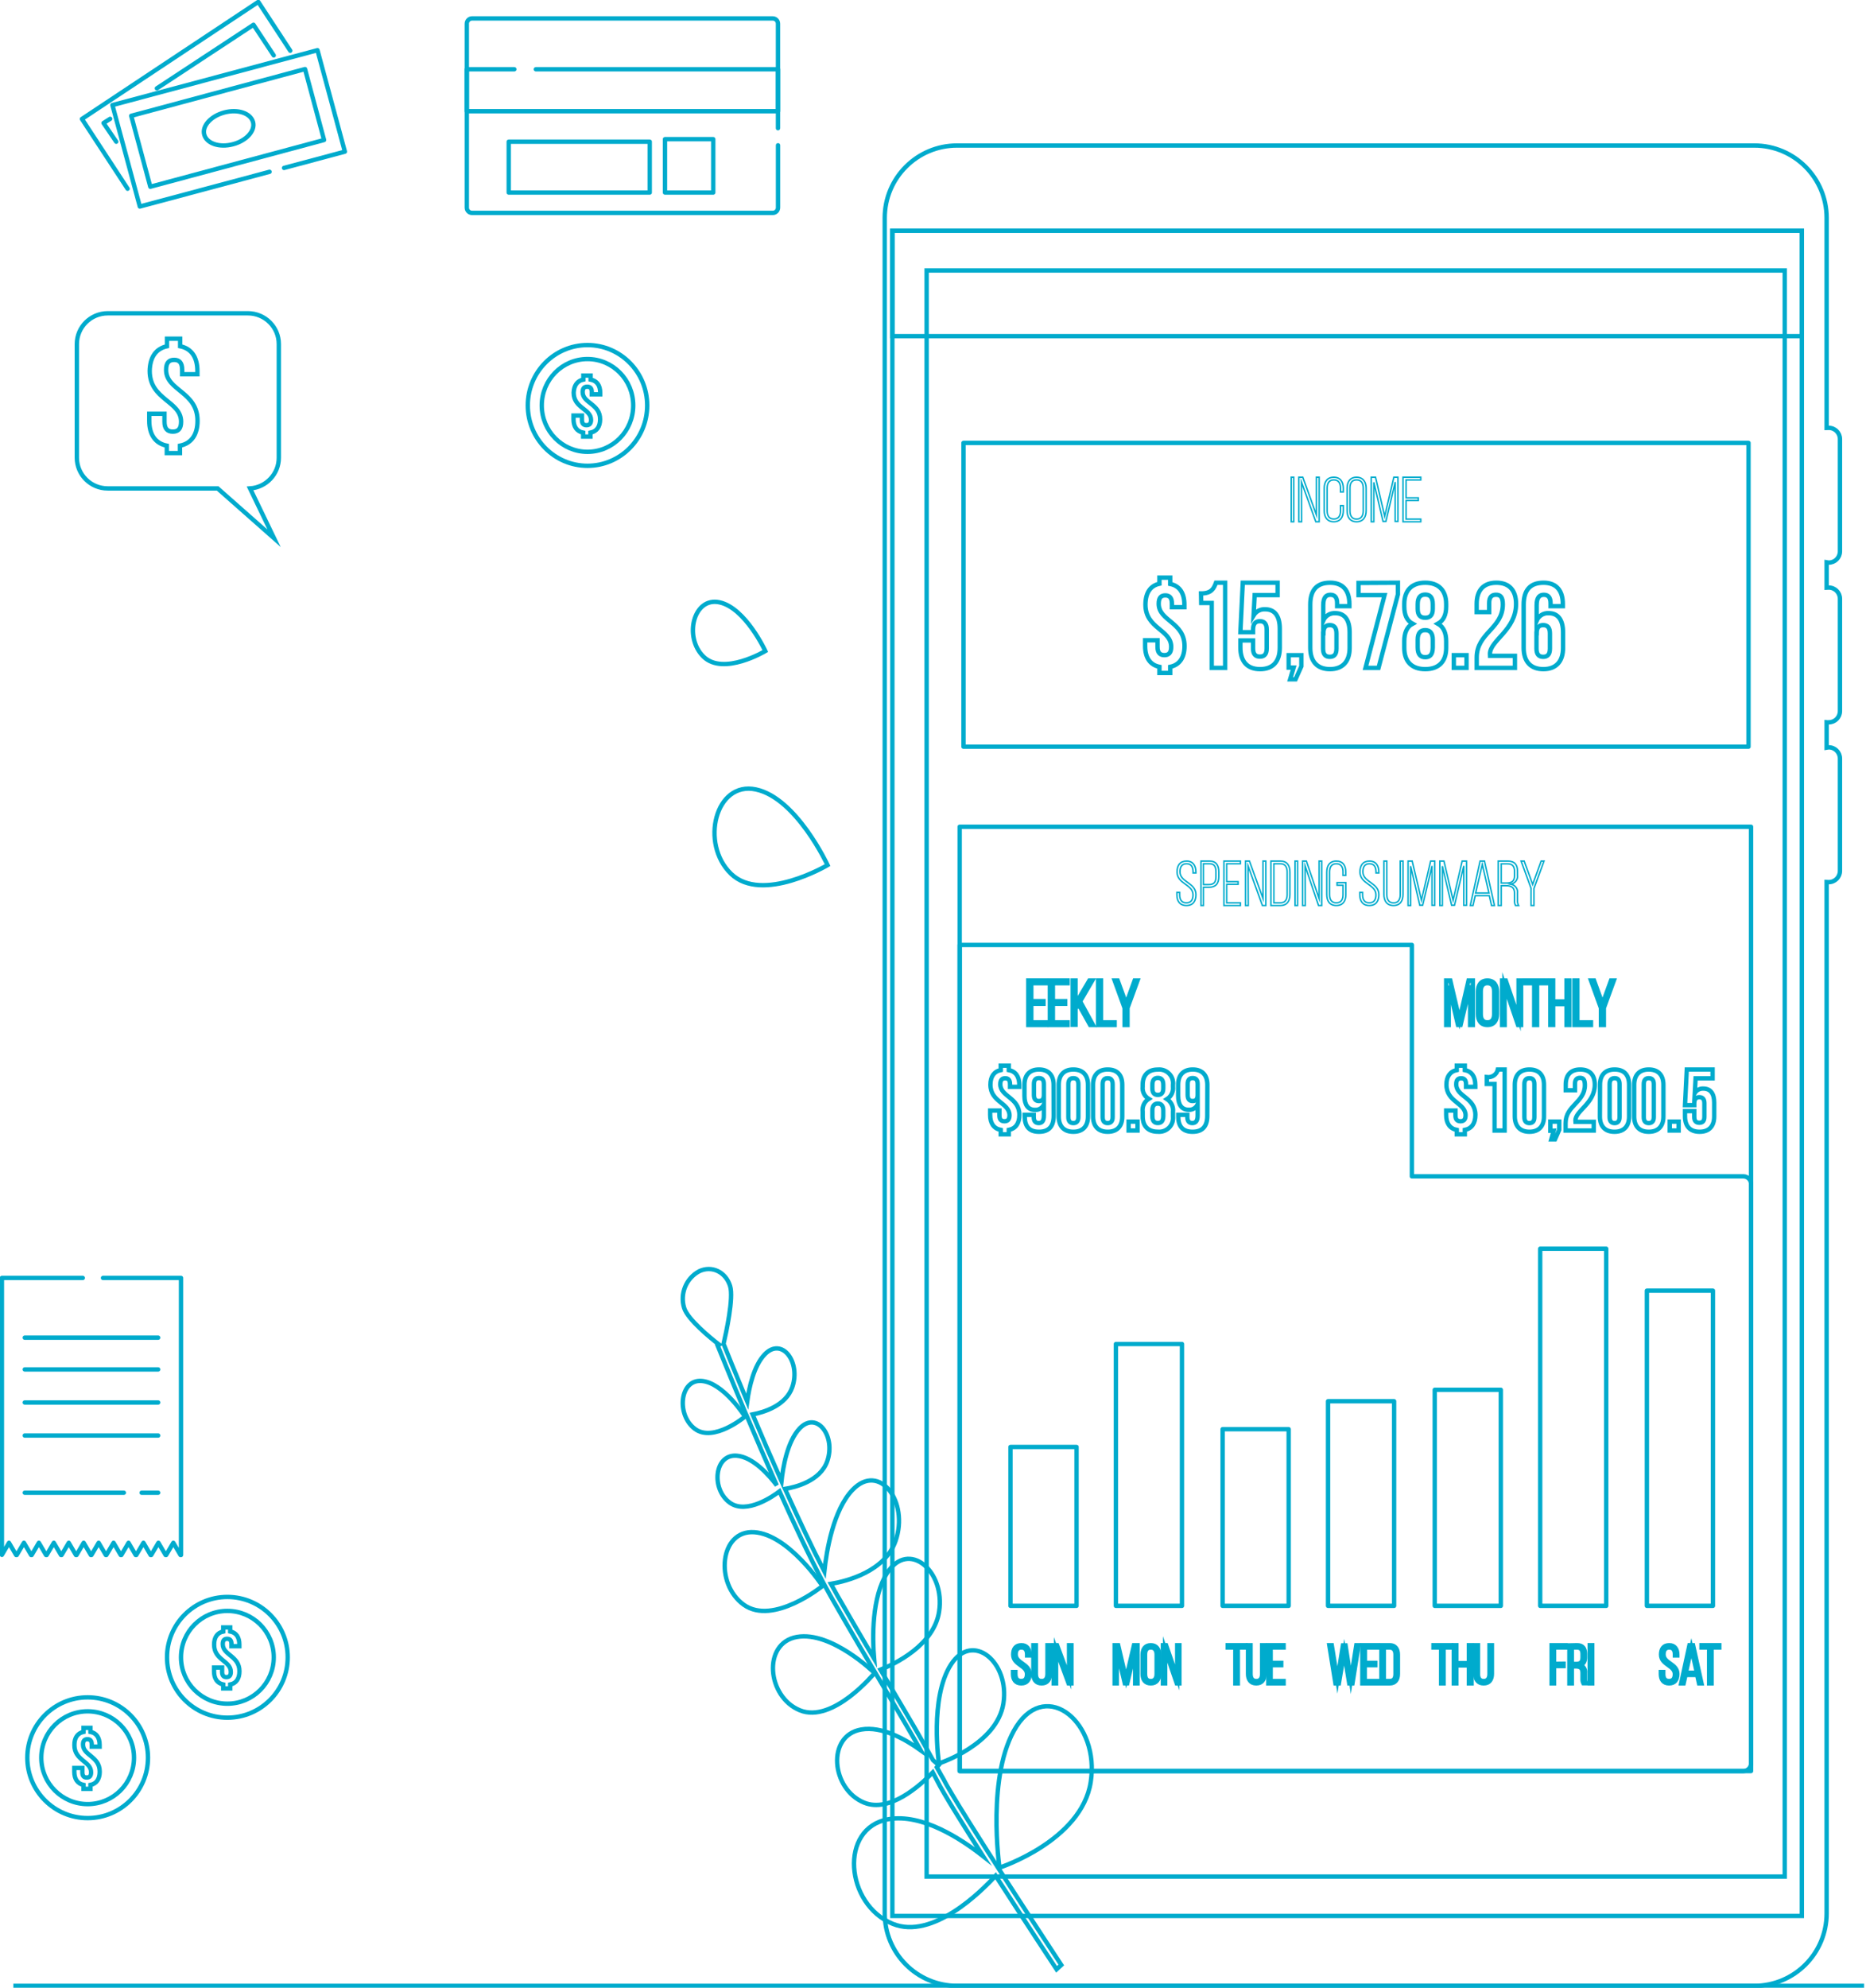 <svg width="1469" height="1564" xmlns="http://www.w3.org/2000/svg" xmlns:xlink="http://www.w3.org/1999/xlink" xml:space="preserve" overflow="hidden"><g transform="translate(-1403 -436)"><path d="M2005.5 948.25C2005.5 948.25 1989.86 914.34 1969.41 909.917 1948.96 905.494 1941.11 937.346 1956.82 952.672 1972.53 967.999 2005.5 948.25 2005.5 948.25Z" stroke="#00ABCD" stroke-width="3.438" stroke-miterlimit="8" fill="none" fill-rule="evenodd"/><path d="M2054.5 1116.68C2054.5 1116.68 2030.08 1064.02 1998.14 1057.15 1966.2 1050.28 1953.97 1099.86 1978.49 1123.51 2003.02 1147.16 2054.5 1116.68 2054.5 1116.68Z" stroke="#00ABCD" stroke-width="3.438" stroke-miterlimit="8" fill="none" fill-rule="evenodd"/><path d="M1989.5 1550.6C1989.5 1550.6 1972.49 1523.8 1955.27 1522.54 1938.05 1521.28 1935.33 1549.31 1950.06 1560.28 1964.8 1571.26 1989.5 1550.6 1989.5 1550.6Z" stroke="#00ABCD" stroke-width="3.438" stroke-miterlimit="8" fill="none" fill-rule="evenodd"/><path d="M2050.5 1683.91C2050.5 1683.91 2023.96 1643.4 1996.74 1641.56 1969.52 1639.72 1965.44 1682.11 1988.58 1698.67 2011.73 1715.23 2050.5 1683.91 2050.5 1683.91Z" stroke="#00ABCD" stroke-width="3.438" stroke-miterlimit="8" fill="none" fill-rule="evenodd"/><path d="M2091.5 1752.36C2091.5 1752.36 2057.74 1719.21 2030.4 1723.97 2003.06 1728.73 2006.73 1771.12 2032.73 1781.71 2058.74 1792.3 2091.5 1752.36 2091.5 1752.36Z" stroke="#00ABCD" stroke-width="3.438" stroke-miterlimit="8" fill="none" fill-rule="evenodd"/><path d="M2151.69 1745.6C2134.6 1771.91 2142.17 1823.5 2142.17 1823.5 2142.17 1823.5 2187.8 1808.74 2192.91 1776.32 2198.02 1743.91 2168.76 1719.28 2151.69 1745.6Z" stroke="#00ABCD" stroke-width="3.438" stroke-miterlimit="8" fill="none" fill-rule="evenodd"/><path d="M2203.28 1794.27C2179.21 1831.85 2189.84 1905.5 2189.84 1905.5 2189.84 1905.5 2254.41 1884.44 2261.66 1838.15 2268.92 1791.86 2227.45 1756.86 2203.28 1794.27Z" stroke="#00ABCD" stroke-width="3.438" stroke-miterlimit="8" fill="none" fill-rule="evenodd"/><path d="M2140.53 1826.52 2141.94 1824.9C2141.94 1824.9 2140.32 1823.32 2137.5 1820.91 2128.45 1804.3 2116.44 1784.04 2102.12 1759.82L2096.13 1749.74C2107.35 1745.24 2138.15 1730.59 2142.28 1704.2 2147.37 1671.87 2118.19 1647.35 2101.47 1673.56 2089.22 1692.54 2089.77 1724.7 2091.14 1741.04 2082.06 1725.67 2072.32 1709.09 2062.31 1691.58 2060.62 1688.62 2058.86 1685.49 2057.11 1682.22 2069.98 1680.02 2099.71 1672.39 2108.04 1648.41 2118.81 1617.45 2095.27 1586.26 2074.21 1608.2 2059.04 1624.02 2053.74 1655.88 2051.95 1672.45 2042.04 1653.3 2031.3 1630.42 2020.98 1607.48 2028.86 1606.21 2048.78 1601.46 2054.25 1585.67 2061.14 1565.89 2046.06 1545.81 2032.54 1559.87 2022.73 1570.19 2019.36 1590.83 2018.22 1601.39 2010.07 1583.09 2002.29 1564.96 1995.48 1548.9 2004.35 1547.18 2021.66 1542.02 2026.72 1527.47 2033.61 1507.66 2018.5 1487.57 2005.01 1501.67 1996.41 1510.62 1992.76 1527.58 1991.24 1538.75 1981.47 1515.36 1974.42 1497.89 1972.63 1493.35 1974.69 1484.48 1980.64 1457.27 1977.79 1447.95 1974.35 1436.73 1963.4 1431.51 1953.42 1436.25 1943.1 1441.82 1938.14 1453.9 1941.59 1465.11 1944.34 1474.05 1962.03 1488.54 1969.12 1494L1967.98 1494.66C1968.22 1495.21 1977.27 1517.91 1990.31 1548.83 1990.31 1549.35 1990.31 1549.69 1990.31 1549.69L1990.73 1549.69C1997.78 1566.38 2005.94 1585.4 2014.51 1604.73 2008.9 1597.3 1995.99 1582.27 1982.81 1581.37 1965.3 1580.2 1962.68 1607.65 1977.58 1618.38 1990.9 1627.98 2012.27 1612.78 2016.64 1609.44 2028.2 1635.27 2040.39 1661.04 2051.33 1681.67 2051.33 1682.64 2051.33 1683.19 2051.33 1683.19L2052.15 1683.19C2054.39 1687.31 2056.52 1691.24 2058.62 1694.88 2072.91 1719.82 2086.57 1743.04 2098.61 1763.23 2109.9 1782.28 2119.74 1798.9 2127.83 1813.17 2115.44 1804.26 2097.13 1794.01 2081.03 1796.8 2053.5 1801.55 2057.28 1843.79 2083.37 1854.38 2103.29 1862.46 2127.24 1841.03 2137.36 1830.54 2138.7 1833.05 2139.98 1835.5 2141.15 1837.83 2145.83 1847.16 2160.55 1870.82 2176.97 1896.55 2159.76 1883 2129.07 1862.74 2102.43 1867.38 2063.2 1874.26 2068.47 1934.59 2105.87 1949.73 2137.19 1962.42 2175.35 1924.31 2186.81 1911.89 2209.83 1947.66 2232.99 1982.82 2234.78 1985.5L2238.5 1982.06C2237.71 1980.82 2157.18 1858.68 2145.28 1835.01 2143.49 1832.12 2142.21 1829.41 2140.53 1826.52Z" stroke="#00ABCD" stroke-width="3.438" stroke-miterlimit="8" fill="none" fill-rule="evenodd"/><path d="M2015.5 550.32 2015.5 599.37C2015.5 601.651 2013.66 603.5 2011.38 603.5L1774.62 603.5C1772.37 603.519 1770.52 601.701 1770.5 599.439 1770.5 599.416 1770.5 599.393 1770.5 599.37L1770.5 454.803C1770.41 452.523 1772.17 450.599 1774.45 450.504 1774.5 450.501 1774.56 450.5 1774.62 450.5L2011.35 450.5C2013.62 450.5 2015.47 452.349 2015.47 454.631L2015.47 536.862" stroke="#00ABCD" stroke-width="3.438" stroke-linecap="round" stroke-linejoin="round" stroke-miterlimit="10" fill="none" fill-rule="evenodd"/><path d="M1824.87 490.5 2015.5 490.5 2015.5 523.5 1770.5 523.5 1770.5 490.5 1807.89 490.5" stroke="#00ABCD" stroke-width="3.438" stroke-linecap="round" stroke-linejoin="round" stroke-miterlimit="10" fill="none" fill-rule="evenodd"/><path d="M1803.5 547.5 1914.5 547.5 1914.5 587.5 1803.5 587.5Z" stroke="#00ABCD" stroke-width="3.438" stroke-linecap="round" stroke-linejoin="round" stroke-miterlimit="10" fill="none" fill-rule="evenodd"/><path d="M1926.5 545.5 1964.5 545.5 1964.5 587.5 1926.5 587.5Z" stroke="#00ABCD" stroke-width="3.438" stroke-linecap="round" stroke-linejoin="round" stroke-miterlimit="10" fill="none" fill-rule="evenodd"/><path d="M1468.18 1441.5 1404.5 1441.5 1404.5 1659.4 1410.06 1649.92 1415.7 1659.5 1416.21 1659.5 1421.85 1649.92 1427.48 1659.5 1427.96 1659.5 1433.59 1649.92 1439.23 1659.5 1439.74 1659.5 1445.37 1649.92 1451.01 1659.5 1451.49 1659.5 1457.12 1649.92 1462.75 1659.5 1463.27 1659.5 1468.87 1649.92 1474.5 1659.5 1475.02 1659.5 1480.65 1649.92 1486.28 1659.5 1486.76 1659.5 1492.4 1649.92 1498.03 1659.5 1498.55 1659.5 1504.18 1649.92 1509.81 1659.5 1510.29 1659.5 1515.93 1649.92 1521.56 1659.5 1522.07 1659.5 1527.71 1649.92 1533.34 1659.5 1533.82 1659.5 1539.45 1649.92 1545.09 1659.5 1545.5 1659.5 1545.5 1441.5 1484.09 1441.5" stroke="#00ABCD" stroke-width="3.438" stroke-linecap="round" stroke-linejoin="round" stroke-miterlimit="10" fill="none" fill-rule="evenodd"/><path d="M1422.5 1488.5 1527.5 1488.5" stroke="#00ABCD" stroke-width="3.438" stroke-linecap="round" stroke-linejoin="round" stroke-miterlimit="10" fill="none" fill-rule="evenodd"/><path d="M1422.5 1513.5 1527.5 1513.5" stroke="#00ABCD" stroke-width="3.438" stroke-linecap="round" stroke-linejoin="round" stroke-miterlimit="10" fill="none" fill-rule="evenodd"/><path d="M1422.5 1539.5 1527.5 1539.5" stroke="#00ABCD" stroke-width="3.438" stroke-linecap="round" stroke-linejoin="round" stroke-miterlimit="10" fill="none" fill-rule="evenodd"/><path d="M1422.5 1565.5 1527.5 1565.5" stroke="#00ABCD" stroke-width="3.438" stroke-linecap="round" stroke-linejoin="round" stroke-miterlimit="10" fill="none" fill-rule="evenodd"/><path d="M1514.5 1610.5 1527.5 1610.5" stroke="#00ABCD" stroke-width="3.438" stroke-linecap="round" stroke-linejoin="round" stroke-miterlimit="10" fill="none" fill-rule="evenodd"/><path d="M1422.5 1610.5 1500.5 1610.5" stroke="#00ABCD" stroke-width="3.438" stroke-linecap="round" stroke-linejoin="round" stroke-miterlimit="10" fill="none" fill-rule="evenodd"/><path d="M1912.5 755C1912.5 781.234 1891.46 802.501 1865.5 802.501 1839.54 802.501 1818.5 781.234 1818.5 755 1818.5 728.767 1839.54 707.5 1865.5 707.5 1891.46 707.5 1912.5 728.767 1912.5 755Z" stroke="#00ABCD" stroke-width="3.438" stroke-linecap="round" stroke-linejoin="round" stroke-miterlimit="10" fill="none" fill-rule="evenodd"/><path d="M1901.5 755C1901.5 775.159 1885.38 791.5 1865.5 791.5 1845.62 791.5 1829.5 775.159 1829.5 755 1829.5 734.842 1845.62 718.5 1865.5 718.5 1885.38 718.5 1901.5 734.842 1901.5 755Z" stroke="#00ABCD" stroke-width="3.438" stroke-linecap="round" stroke-linejoin="round" stroke-miterlimit="10" fill="none" fill-rule="evenodd"/><path d="M1862.24 734.652 1862.24 731.5 1867.97 731.5 1867.97 734.652C1872.96 735.646 1875.5 739.312 1875.5 744.93L1875.5 746.267 1868.87 746.267 1868.87 744.485C1868.87 741.436 1867.62 740.271 1865.29 740.271 1862.96 740.271 1861.7 741.436 1861.7 744.485 1861.7 753.29 1875.43 753.701 1875.43 765.898 1875.43 771.689 1872.81 775.423 1867.83 776.417L1867.83 779.5 1862.1 779.5 1862.1 776.417C1857.04 775.423 1854.5 771.689 1854.5 765.898L1854.5 762.986 1861.13 762.986 1861.13 766.412C1861.13 769.462 1862.56 770.558 1864.71 770.558 1866.86 770.558 1868.3 769.462 1868.3 766.412 1868.3 757.607 1854.61 757.196 1854.61 744.999 1854.86 739.346 1857.33 735.68 1862.24 734.652Z" stroke="#00ABCD" stroke-width="3.438" stroke-miterlimit="8" fill="none" fill-rule="evenodd"/><path d="M1629.5 1740C1629.5 1766.23 1608.23 1787.5 1582 1787.5 1555.77 1787.5 1534.5 1766.23 1534.5 1740 1534.5 1713.77 1555.77 1692.5 1582 1692.5 1608.23 1692.5 1629.5 1713.77 1629.5 1740Z" stroke="#00ABCD" stroke-width="3.438" stroke-linecap="round" stroke-linejoin="round" stroke-miterlimit="10" fill="none" fill-rule="evenodd"/><path d="M1618.5 1740C1618.5 1760.16 1602.16 1776.5 1582 1776.5 1561.84 1776.5 1545.5 1760.16 1545.5 1740 1545.5 1719.84 1561.84 1703.5 1582 1703.5 1602.16 1703.5 1618.5 1719.84 1618.5 1740Z" stroke="#00ABCD" stroke-width="3.438" stroke-linecap="round" stroke-linejoin="round" stroke-miterlimit="10" fill="none" fill-rule="evenodd"/><path d="M1578.74 1719.67 1578.74 1716.5 1584.23 1716.5 1584.23 1719.67C1589 1720.63 1591.43 1724.28 1591.43 1729.91L1591.43 1731.27 1585.22 1731.27 1585.22 1729.63C1585.22 1726.6 1583.99 1725.44 1581.79 1725.44 1579.6 1725.44 1578.36 1726.6 1578.36 1729.63 1578.36 1738.37 1591.5 1738.81 1591.5 1750.96 1591.5 1756.72 1589 1760.44 1584.23 1761.4L1584.23 1764.5 1578.74 1764.5 1578.74 1761.4C1573.9 1760.34 1571.5 1756.72 1571.5 1750.96L1571.5 1748.06 1577.85 1748.06 1577.85 1751.47C1577.85 1754.5 1579.18 1755.6 1581.28 1755.6 1583.37 1755.6 1584.71 1754.5 1584.71 1751.47 1584.71 1742.7 1571.57 1742.29 1571.57 1730.11 1571.5 1724.35 1574.04 1720.7 1578.74 1719.67Z" stroke="#00ABCD" stroke-width="3.438" stroke-miterlimit="8" fill="none" fill-rule="evenodd"/><path d="M1519.5 1819C1519.5 1845.23 1498.23 1866.5 1472 1866.5 1445.77 1866.5 1424.5 1845.23 1424.5 1819 1424.5 1792.77 1445.77 1771.5 1472 1771.5 1498.23 1771.5 1519.5 1792.77 1519.5 1819Z" stroke="#00ABCD" stroke-width="3.438" stroke-linecap="round" stroke-linejoin="round" stroke-miterlimit="10" fill="none" fill-rule="evenodd"/><path d="M1508.5 1819C1508.5 1839.16 1492.16 1855.5 1472 1855.5 1451.84 1855.5 1435.5 1839.16 1435.5 1819 1435.5 1798.84 1451.84 1782.5 1472 1782.5 1492.16 1782.5 1508.5 1798.84 1508.5 1819Z" stroke="#00ABCD" stroke-width="3.438" stroke-linecap="round" stroke-linejoin="round" stroke-miterlimit="10" fill="none" fill-rule="evenodd"/><path d="M1468.74 1798.67 1468.74 1795.5 1474.23 1795.5 1474.23 1798.67C1479 1799.63 1481.43 1803.28 1481.43 1808.91L1481.43 1810.27 1475.22 1810.27 1475.22 1808.63C1475.22 1805.6 1473.99 1804.44 1471.79 1804.44 1469.6 1804.44 1468.36 1805.6 1468.36 1808.63 1468.36 1817.37 1481.5 1817.81 1481.5 1829.96 1481.5 1835.72 1479 1839.44 1474.23 1840.4L1474.23 1843.5 1468.74 1843.5 1468.74 1840.4C1463.9 1839.34 1461.5 1835.72 1461.5 1829.96L1461.5 1827.06 1467.85 1827.06 1467.85 1830.47C1467.85 1833.5 1469.18 1834.6 1471.28 1834.6 1473.37 1834.6 1474.71 1833.5 1474.71 1830.47 1474.71 1821.7 1461.57 1821.29 1461.57 1809.11 1461.5 1803.35 1464.04 1799.7 1468.74 1798.67Z" stroke="#00ABCD" stroke-width="3.438" stroke-miterlimit="8" fill="none" fill-rule="evenodd"/><path d="M1503.44 584.5 1467.5 529.599 1606.34 437.5 1631.5 475.903" stroke="#00ABCD" stroke-width="3.438" stroke-linecap="round" stroke-linejoin="round" stroke-miterlimit="10" fill="none" fill-rule="evenodd"/><path d="M1526.5 505.5 1602.57 455.5 1618.5 479.593" stroke="#00ABCD" stroke-width="3.438" stroke-linecap="round" stroke-linejoin="round" stroke-miterlimit="10" fill="none" fill-rule="evenodd"/><path d="M1494.5 547.5 1484.5 532.8 1489.71 529.5" stroke="#00ABCD" stroke-width="3.438" stroke-linecap="round" stroke-linejoin="round" stroke-miterlimit="10" fill="none" fill-rule="evenodd"/><path d="M1615.19 571.174 1513.07 598.5 1491.5 518.68 1652.93 475.5 1674.5 555.32 1626.61 568.127" stroke="#00ABCD" stroke-width="3.438" stroke-linecap="round" stroke-linejoin="round" stroke-miterlimit="10" fill="none" fill-rule="evenodd"/><path d="M1643.13 490.359 1658.12 546.164 1521.32 582.924 1506.32 527.119Z" stroke="#00ABCD" stroke-width="3.438" stroke-linecap="round" stroke-linejoin="round" stroke-miterlimit="10" fill="none" fill-rule="evenodd"/><path d="M1586.36 549.5C1575.8 552.311 1565.85 548.992 1563.84 542.083 1561.82 535.174 1569.03 527.316 1579.59 524.505 1590.16 521.694 1600.1 524.979 1602.15 531.888 1604.2 538.797 1596.96 546.757 1586.36 549.5Z" stroke="#00ABCD" stroke-width="3.438" stroke-linecap="round" stroke-linejoin="round" stroke-miterlimit="10" fill="none" fill-rule="evenodd"/><path d="M1622.5 796.119 1622.5 706.729C1622.5 693.348 1611.61 682.5 1598.17 682.5L1487.8 682.5C1474.37 682.519 1463.5 693.361 1463.5 706.729L1463.5 796.119C1463.5 809.482 1474.38 820.315 1487.8 820.315L1574.35 820.315 1618.75 859.5 1599.85 820.315C1612.62 819.449 1622.53 808.866 1622.5 796.119Z" stroke="#00ABCD" stroke-width="3.438" stroke-miterlimit="8" fill="none" fill-rule="evenodd"/><path d="M1534.46 708.427 1534.46 702.5 1544.82 702.5 1544.82 708.427C1553.8 710.277 1558.4 717.129 1558.4 727.955L1558.4 730.456 1546.41 730.456 1546.41 727.03C1546.41 721.309 1544.09 719.15 1540.09 719.15 1536.08 719.15 1533.77 721.309 1533.77 727.03 1533.77 743.44 1558.5 744.16 1558.5 767.045 1558.5 777.871 1553.77 784.86 1544.68 786.676L1544.68 792.5 1534.32 792.5 1534.32 786.676C1525.23 784.86 1520.5 777.871 1520.5 767.045L1520.5 761.564 1532.49 761.564 1532.49 767.833C1532.49 773.554 1535.01 775.61 1539.05 775.61 1543.09 775.61 1545.58 773.554 1545.58 767.833 1545.58 751.423 1520.85 750.703 1520.85 727.818 1521.09 717.232 1525.58 710.38 1534.46 708.427Z" stroke="#00ABCD" stroke-width="3.438" stroke-miterlimit="8" fill="none" fill-rule="evenodd"/><path d="M2105.5 617.5 2821.5 617.5 2821.5 1943.5 2105.5 1943.5Z" stroke="#00ABCD" stroke-width="3.438" stroke-miterlimit="8" fill="none" fill-rule="evenodd"/><path d="M2105.5 617.5 2821.5 617.5 2821.5 700.5 2105.5 700.5Z" stroke="#00ABCD" stroke-width="3.438" stroke-miterlimit="8" fill="none" fill-rule="evenodd"/><path d="M2842.67 878.677C2847.55 878.677 2851.5 874.72 2851.5 869.84L2851.5 781.479C2851.5 776.598 2847.55 772.642 2842.67 772.642 2842.12 772.605 2841.57 772.605 2841.02 772.642L2841.02 607.471C2841.02 576.007 2815.53 550.5 2784.09 550.5 2784.07 550.5 2784.06 550.5 2784.05 550.5L2156.47 550.5C2125.02 550.481 2099.52 575.972 2099.5 607.437 2099.5 607.448 2099.5 607.46 2099.5 607.471L2099.5 1941.49C2099.5 1972.98 2125.01 1998.5 2156.47 1998.5L2784.05 1998.5C2815.51 1998.5 2841.02 1972.98 2841.02 1941.49L2841.02 1130.08C2841.57 1130.13 2842.12 1130.13 2842.67 1130.08 2847.55 1130.08 2851.5 1126.12 2851.5 1121.24L2851.5 1032.85C2851.5 1027.97 2847.55 1024.01 2842.67 1024.01 2842.12 1024.01 2841.56 1024.07 2841.02 1024.18L2841.02 1004.34C2841.57 1004.4 2842.12 1004.4 2842.67 1004.34 2847.55 1004.34 2851.5 1000.39 2851.5 995.507L2851.5 907.145C2851.5 902.265 2847.55 898.309 2842.67 898.309 2842.12 898.255 2841.57 898.255 2841.02 898.309L2841.02 878.505C2841.56 878.616 2842.12 878.674 2842.67 878.677ZM2808.03 1912.51 2132.49 1912.51 2132.49 648.833 2808.03 648.833Z" stroke="#00ABCD" stroke-width="3.438" stroke-miterlimit="8" fill="none" fill-rule="evenodd"/><path d="M2757.58 784.5C2769.69 784.5 2779.5 784.5 2779.5 784.5L2779.5 1023.5C2779.5 1023.5 2769.69 1023.5 2757.58 1023.5L2183.42 1023.5C2171.31 1023.5 2161.5 1023.5 2161.5 1023.5L2161.5 784.5C2161.5 784.5 2171.31 784.5 2183.42 784.5Z" stroke="#00ABCD" stroke-width="3.438" stroke-linecap="round" stroke-linejoin="round" stroke-miterlimit="10" fill="none" fill-rule="evenodd"/><path d="M2421.5 811.5 2421.5 846.5 2419.5 846.5 2419.5 811.5Z" stroke="#00ABCD" stroke-width="1.146" stroke-miterlimit="8" fill="none" fill-rule="evenodd"/><path d="M2427.68 846.5 2425.5 846.5 2425.5 811.5 2428.61 811.5 2439.32 841.089 2439.32 811.5 2441.5 811.5 2441.5 846.5 2438.86 846.5 2427.57 815.281Z" stroke="#00ABCD" stroke-width="1.146" stroke-miterlimit="8" fill="none" fill-rule="evenodd"/><path d="M2460.5 820.208 2460.5 823.065 2458.33 823.065 2458.33 820.072C2458.33 816.364 2456.89 813.575 2453.07 813.575 2449.25 813.575 2447.81 816.364 2447.81 820.072L2447.81 837.929C2447.81 841.636 2449.25 844.357 2453.07 844.357 2456.89 844.357 2458.33 841.636 2458.33 837.929L2458.33 833.847 2460.5 833.847 2460.5 837.793C2460.5 842.759 2458.33 846.5 2453 846.5 2447.67 846.5 2445.5 842.759 2445.5 837.793L2445.5 820.208C2445.5 815.241 2447.7 811.5 2453 811.5 2458.3 811.5 2460.5 815.241 2460.5 820.208Z" stroke="#00ABCD" stroke-width="1.146" stroke-miterlimit="8" fill="none" fill-rule="evenodd"/><path d="M2463.5 820.208C2463.5 815.208 2465.79 811.5 2470.95 811.5 2476.11 811.5 2478.5 815.208 2478.5 820.208L2478.5 837.793C2478.5 842.793 2476.21 846.5 2470.95 846.5 2465.69 846.5 2463.5 842.793 2463.5 837.793ZM2465.76 837.929C2465.76 841.67 2467.21 844.425 2470.95 844.425 2474.69 844.425 2476.24 841.67 2476.24 837.929L2476.24 820.072C2476.24 816.33 2474.76 813.575 2470.95 813.575 2467.14 813.575 2465.76 816.33 2465.76 820.072Z" stroke="#00ABCD" stroke-width="1.146" stroke-miterlimit="8" fill="none" fill-rule="evenodd"/><path d="M2494.05 846.293 2491.78 846.293 2484.54 815.466 2484.54 846.501 2482.5 846.501 2482.5 811.5 2485.9 811.5 2493.1 842.328 2500.27 811.5 2503.5 811.5 2503.5 846.293 2501.36 846.293 2501.36 815.259Z" stroke="#00ABCD" stroke-width="1.146" stroke-miterlimit="8" fill="none" fill-rule="evenodd"/><path d="M2519.54 827.734 2519.54 829.815 2509.88 829.815 2509.88 844.454 2521.5 844.454 2521.5 846.5 2507.5 846.5 2507.5 811.5 2521.5 811.5 2521.5 813.616 2509.88 813.616 2509.88 827.734Z" stroke="#00ABCD" stroke-width="1.146" stroke-miterlimit="8" fill="none" fill-rule="evenodd"/><path d="M2315.76 895.282 2315.76 890.5 2324.24 890.5 2324.24 895.454C2331.6 896.968 2335.4 902.645 2335.4 911.693L2335.4 913.757 2325.58 913.757 2325.58 911.005C2325.58 906.257 2323.7 904.468 2320.38 904.468 2317.06 904.468 2315.18 906.257 2315.18 911.005 2315.18 924.766 2335.5 925.351 2335.5 944.342 2335.5 953.356 2331.6 959.135 2324.24 960.684L2324.24 965.5 2315.76 965.5 2315.76 960.684C2308.3 959.135 2304.5 953.356 2304.5 944.342L2304.5 939.766 2314.25 939.766 2314.25 944.996C2314.25 949.743 2316.34 951.463 2319.66 951.463 2322.98 951.463 2325.03 949.743 2325.03 944.996 2325.03 931.234 2304.74 930.684 2304.74 911.693 2304.81 902.576 2308.47 896.899 2315.76 895.282Z" stroke="#00ABCD" stroke-width="3.438" stroke-miterlimit="8" fill="none" fill-rule="evenodd"/><path d="M2348.5 902.927C2356.78 902.927 2358.62 899.008 2360.27 894.5L2367.5 894.5 2367.5 961.5 2356.93 961.5 2356.93 910.418 2348.64 910.418Z" stroke="#00ABCD" stroke-width="3.438" stroke-miterlimit="8" fill="none" fill-rule="evenodd"/><path d="M2389.47 939.903 2389.47 946.151C2389.47 950.941 2391.52 952.642 2394.85 952.642 2398.17 952.642 2400.22 950.941 2400.22 946.151L2400.22 931.399C2400.22 926.608 2398.17 924.769 2394.85 924.769 2391.52 924.769 2389.47 926.608 2389.47 931.399L2389.47 933.412 2379.5 933.412 2381.38 894.5 2408.79 894.5 2408.79 904.254 2390.74 904.254 2389.88 920.256C2391.78 917.054 2395.27 915.183 2398.96 915.397 2406.63 915.397 2410.5 920.846 2410.5 930.704L2410.5 945.665C2410.5 956.391 2405.19 962.5 2394.98 962.5 2384.78 962.5 2379.5 956.321 2379.5 945.491L2379.5 939.903Z" stroke="#00ABCD" stroke-width="3.438" stroke-miterlimit="8" fill="none" fill-rule="evenodd"/><path d="M2417.5 961.268 2417.5 951.5 2427.5 951.5 2427.5 960.264 2422.91 970.5 2418.64 970.5 2421.4 961.268Z" stroke="#00ABCD" stroke-width="3.438" stroke-miterlimit="8" fill="none" fill-rule="evenodd"/><path d="M2434.5 911.707C2434.5 900.488 2439.51 894.5 2450.1 894.5 2460.19 894.5 2465.3 900.591 2465.3 911.225L2465.3 912.945 2455.65 912.945 2455.65 910.571C2455.65 905.822 2453.63 903.998 2450.37 903.998 2447.11 903.998 2444.72 905.822 2444.72 912.188L2444.72 924.336C2446.35 920.539 2450.13 918.188 2454.17 918.452 2461.7 918.452 2465.5 923.854 2465.5 933.628L2465.5 945.81C2465.5 956.444 2460.02 962.5 2450 962.5 2439.98 962.5 2434.5 956.444 2434.5 945.707ZM2444.59 934.385 2444.59 946.361C2444.59 951.109 2446.6 952.796 2449.87 952.796 2453.13 952.796 2455.14 951.109 2455.14 946.361L2455.14 934.385C2455.14 929.636 2453.13 927.846 2449.87 927.846 2446.6 927.846 2444.86 929.636 2444.86 934.385Z" stroke="#00ABCD" stroke-width="3.438" stroke-miterlimit="8" fill="none" fill-rule="evenodd"/><path d="M2503.5 894.5 2503.5 903.69 2488.24 961.5 2478 961.5 2492.98 904.245 2472.5 904.245 2472.5 894.673Z" stroke="#00ABCD" stroke-width="3.438" stroke-miterlimit="8" fill="none" fill-rule="evenodd"/><path d="M2525 962.5C2514.37 962.5 2508.5 956.434 2508.5 945.784L2508.5 940.546C2508.5 934.17 2510.45 929.207 2515.03 926.76 2510.62 924.381 2508.5 919.866 2508.5 913.353L2508.5 911.25C2508.5 900.6 2514.37 894.5 2525 894.5 2535.63 894.5 2541.5 900.6 2541.5 911.25L2541.5 913.353C2541.5 919.901 2539.28 924.381 2534.97 926.76 2539.55 929.31 2541.5 934.273 2541.5 940.546L2541.5 945.784C2541.5 956.538 2535.63 962.5 2525 962.5ZM2519.06 915.179C2519.06 920.487 2521.56 922.072 2525 922.072 2528.44 922.072 2530.94 920.349 2530.94 915.179L2530.94 911.457C2530.94 905.46 2528.37 903.84 2525 903.84 2521.63 903.84 2519.06 905.46 2519.06 911.457ZM2525 953.091C2528.47 953.091 2530.84 951.471 2530.94 945.578L2530.94 939.305C2530.94 934.066 2528.75 931.792 2525 931.792 2521.25 931.792 2519.06 934.066 2519.06 939.305L2519.06 945.474C2519.06 951.368 2521.63 953.091 2525 953.091Z" stroke="#00ABCD" stroke-width="3.438" stroke-miterlimit="8" fill="none" fill-rule="evenodd"/><path d="M2557.5 951.5 2557.5 961.5 2547.5 961.5 2547.5 951.5Z" stroke="#00ABCD" stroke-width="3.438" stroke-miterlimit="8" fill="none" fill-rule="evenodd"/><path d="M2580.71 903.964C2577.28 903.964 2575.33 905.781 2575.33 910.513L2575.33 917.611 2565.5 917.611 2565.5 911.164C2565.5 900.569 2570.81 894.5 2581.02 894.5 2591.22 894.5 2596.5 900.569 2596.5 911.164 2596.5 931.977 2575.95 939.727 2575.95 950.631 2575.9 951.098 2575.9 951.569 2575.95 952.036L2595.61 952.036 2595.61 961.5 2565.53 961.5 2565.53 953.374C2565.53 933.863 2586.09 930.675 2586.09 911.541 2586.12 905.575 2584.03 903.964 2580.71 903.964Z" stroke="#00ABCD" stroke-width="3.438" stroke-miterlimit="8" fill="none" fill-rule="evenodd"/><path d="M2602.5 911.707C2602.5 900.488 2607.51 894.5 2618.1 894.5 2628.19 894.5 2633.33 900.591 2633.33 911.225L2633.33 912.945 2623.68 912.945 2623.68 910.571C2623.68 905.822 2621.63 903.998 2618.37 903.998 2615.11 903.998 2612.72 905.822 2612.72 912.188L2612.72 924.336C2614.36 920.533 2618.15 918.183 2622.2 918.452 2629.7 918.452 2633.5 923.854 2633.5 933.628L2633.5 945.81C2633.5 956.444 2628.02 962.5 2618 962.5 2607.98 962.5 2602.5 956.444 2602.5 945.81ZM2612.59 934.385 2612.59 946.361C2612.59 951.109 2614.64 952.796 2617.87 952.796 2621.09 952.796 2623.18 951.109 2623.18 946.361L2623.18 934.385C2623.18 929.636 2621.13 927.846 2617.87 927.846 2614.6 927.846 2612.72 929.636 2612.72 934.385Z" stroke="#00ABCD" stroke-width="3.438" stroke-miterlimit="8" fill="none" fill-rule="evenodd"/><path d="M2759.57 1086.5C2771.68 1086.5 2781.5 1086.5 2781.5 1086.5L2781.5 1829.5C2781.5 1829.5 2771.68 1829.5 2759.57 1829.5L2180.43 1829.5C2168.32 1829.5 2158.5 1829.5 2158.5 1829.5L2158.5 1086.5C2158.5 1086.5 2168.32 1086.5 2180.43 1086.5Z" stroke="#00ABCD" stroke-width="3.438" stroke-linecap="round" stroke-linejoin="round" stroke-miterlimit="10" fill="none" fill-rule="evenodd"/><path d="M2775.45 1361.57 2514.5 1361.57 2514.5 1179.5 2158.5 1179.5 2158.5 1829.5 2775.45 1829.5C2778.79 1829.5 2781.5 1826.79 2781.5 1823.45L2781.5 1367.62C2781.5 1364.28 2778.79 1361.57 2775.45 1361.57Z" stroke="#00ABCD" stroke-width="3.438" stroke-linecap="round" stroke-linejoin="round" stroke-miterlimit="10" fill="none" fill-rule="evenodd"/><path d="M2198.5 1574.5 2250.5 1574.5 2250.5 1699.5 2198.5 1699.5Z" stroke="#00ABCD" stroke-width="3.438" stroke-linecap="round" stroke-linejoin="round" stroke-miterlimit="10" fill="none" fill-rule="evenodd"/><path d="M2281.5 1493.5 2333.5 1493.5 2333.5 1699.5 2281.5 1699.5Z" stroke="#00ABCD" stroke-width="3.438" stroke-linecap="round" stroke-linejoin="round" stroke-miterlimit="10" fill="none" fill-rule="evenodd"/><path d="M2365.5 1560.5 2417.5 1560.5 2417.5 1699.5 2365.5 1699.5Z" stroke="#00ABCD" stroke-width="3.438" stroke-linecap="round" stroke-linejoin="round" stroke-miterlimit="10" fill="none" fill-rule="evenodd"/><path d="M2448.5 1538.5 2500.5 1538.5 2500.5 1699.5 2448.5 1699.5Z" stroke="#00ABCD" stroke-width="3.438" stroke-linecap="round" stroke-linejoin="round" stroke-miterlimit="10" fill="none" fill-rule="evenodd"/><path d="M2532.5 1529.5 2584.5 1529.5 2584.5 1699.5 2532.5 1699.5Z" stroke="#00ABCD" stroke-width="3.438" stroke-linecap="round" stroke-linejoin="round" stroke-miterlimit="10" fill="none" fill-rule="evenodd"/><path d="M2615.5 1418.5 2667.5 1418.5 2667.5 1699.5 2615.5 1699.5Z" stroke="#00ABCD" stroke-width="3.438" stroke-linecap="round" stroke-linejoin="round" stroke-miterlimit="10" fill="none" fill-rule="evenodd"/><path d="M2699.5 1451.5 2751.5 1451.5 2751.5 1699.5 2699.5 1699.5Z" stroke="#00ABCD" stroke-width="3.438" stroke-linecap="round" stroke-linejoin="round" stroke-miterlimit="10" fill="none" fill-rule="evenodd"/><path d="M2213.47 1737.86 2213.47 1738.51 2211.58 1738.51 2211.58 1737.76C2211.58 1734.63 2210.36 1732.27 2207.09 1732.27 2203.81 1732.27 2202.59 1734.59 2202.59 1737.69 2202.59 1744.89 2213.5 1744.99 2213.5 1753.14 2213.5 1757.4 2211.62 1760.5 2207.02 1760.5 2202.42 1760.5 2200.5 1757.4 2200.5 1753.14L2200.5 1751.6 2202.38 1751.6 2202.38 1753.27C2202.38 1756.41 2203.64 1758.69 2206.95 1758.69 2210.26 1758.69 2211.51 1756.41 2211.51 1753.27 2211.51 1746.18 2200.64 1746.05 2200.64 1737.83 2200.64 1733.4 2202.59 1730.53 2207.05 1730.5 2211.51 1730.47 2213.47 1733.6 2213.47 1737.86Z" stroke="#00ABCD" stroke-width="3.438" stroke-miterlimit="8" fill="none" fill-rule="evenodd"/><path d="M2218.47 1753.08C2218.47 1756.27 2219.71 1758.71 2223.05 1758.71 2226.4 1758.71 2227.63 1756.27 2227.63 1753.08L2227.63 1730.5 2229.5 1730.5 2229.5 1752.97C2229.5 1757.24 2227.67 1760.5 2223.02 1760.5 2218.37 1760.5 2216.5 1757.24 2216.5 1752.97L2216.5 1730.5 2218.47 1730.5Z" stroke="#00ABCD" stroke-width="3.438" stroke-miterlimit="8" fill="none" fill-rule="evenodd"/><path d="M2234.39 1760.5 2232.5 1760.5 2232.5 1730.5 2235.18 1730.5 2244.61 1755.82 2244.61 1730.5 2246.5 1730.5 2246.5 1760.5 2244.22 1760.5 2234.39 1733.76Z" stroke="#00ABCD" stroke-width="3.438" stroke-miterlimit="8" fill="none" fill-rule="evenodd"/><path d="M2290.44 1760.47 2288.49 1760.47 2282.21 1733.93 2282.21 1760.5 2280.5 1760.5 2280.5 1730.5 2283.28 1730.5 2289.52 1757.04 2295.72 1730.5 2298.5 1730.5 2298.5 1760.5 2296.65 1760.5 2296.65 1733.86Z" stroke="#00ABCD" stroke-width="3.438" stroke-miterlimit="8" fill="none" fill-rule="evenodd"/><path d="M2302.5 1737.97C2302.5 1733.67 2304.48 1730.5 2308.95 1730.5 2313.42 1730.5 2315.5 1733.67 2315.5 1737.97L2315.5 1753.03C2315.5 1757.36 2313.52 1760.5 2308.95 1760.5 2304.38 1760.5 2302.5 1757.36 2302.5 1753.03ZM2304.44 1753.17C2304.44 1756.38 2305.71 1758.73 2308.95 1758.73 2312.19 1758.73 2313.56 1756.38 2313.56 1753.17L2313.56 1737.83C2313.56 1734.62 2312.26 1732.27 2308.95 1732.27 2305.64 1732.27 2304.44 1734.62 2304.44 1737.83Z" stroke="#00ABCD" stroke-width="3.438" stroke-miterlimit="8" fill="none" fill-rule="evenodd"/><path d="M2320.25 1760.5 2318.5 1760.5 2318.5 1730.5 2320.99 1730.5 2329.75 1755.82 2329.75 1730.5 2331.5 1730.5 2331.5 1760.5 2329.38 1760.5 2320.25 1733.76Z" stroke="#00ABCD" stroke-width="3.438" stroke-miterlimit="8" fill="none" fill-rule="evenodd"/><path d="M2375.52 1760.5 2375.52 1732.3 2369.5 1732.3 2369.5 1730.5 2383.5 1730.5 2383.5 1732.3 2377.48 1732.3 2377.48 1760.5Z" stroke="#00ABCD" stroke-width="3.438" stroke-miterlimit="8" fill="none" fill-rule="evenodd"/><path d="M2387.5 1753.08C2387.5 1756.27 2388.7 1758.71 2392.04 1758.71 2395.37 1758.71 2396.6 1756.27 2396.6 1753.08L2396.6 1730.5 2398.5 1730.5 2398.5 1752.97C2398.5 1757.24 2396.67 1760.5 2392 1760.5 2387.33 1760.5 2385.5 1757.24 2385.5 1752.97L2385.5 1730.5 2387.5 1730.5Z" stroke="#00ABCD" stroke-width="3.438" stroke-miterlimit="8" fill="none" fill-rule="evenodd"/><path d="M2411.64 1744.39 2411.64 1746.19 2403.32 1746.19 2403.32 1758.7 2413.5 1758.7 2413.5 1760.5 2401.5 1760.5 2401.5 1730.5 2413.5 1730.5 2413.5 1732.3 2403.32 1732.3 2403.32 1744.39Z" stroke="#00ABCD" stroke-width="3.438" stroke-miterlimit="8" fill="none" fill-rule="evenodd"/><path d="M2457.03 1760.5 2454.31 1760.5 2449.5 1730.5 2451.43 1730.5 2455.86 1757.83 2460.23 1730.64 2462.29 1730.64 2466.45 1757.76 2470.75 1730.5 2472.5 1730.5 2467.72 1760.5 2465.18 1760.5 2461.19 1735.94Z" stroke="#00ABCD" stroke-width="3.438" stroke-miterlimit="8" fill="none" fill-rule="evenodd"/><path d="M2485.71 1744.39 2485.71 1746.19 2477.4 1746.19 2477.4 1758.7 2487.39 1758.7 2487.39 1760.5 2475.5 1760.5 2475.5 1730.5 2487.5 1730.5 2487.5 1732.3 2477.51 1732.3 2477.51 1744.39Z" stroke="#00ABCD" stroke-width="3.438" stroke-miterlimit="8" fill="none" fill-rule="evenodd"/><path d="M2496.98 1730.5C2501.5 1730.5 2503.5 1733.55 2503.5 1737.95L2503.5 1753.05C2503.5 1757.45 2501.5 1760.5 2496.98 1760.5L2490.5 1760.5 2490.5 1730.5ZM2496.98 1758.7C2500.38 1758.7 2501.6 1756.45 2501.6 1753.12L2501.6 1737.88C2501.6 1734.59 2500.21 1732.3 2496.98 1732.3L2492.4 1732.3 2492.4 1758.7Z" stroke="#00ABCD" stroke-width="3.438" stroke-miterlimit="8" fill="none" fill-rule="evenodd"/><path d="M2537.51 1760.5 2537.51 1732.3 2531.5 1732.3 2531.5 1730.5 2545.5 1730.5 2545.5 1732.3 2539.46 1732.3 2539.46 1760.5Z" stroke="#00ABCD" stroke-width="3.438" stroke-miterlimit="8" fill="none" fill-rule="evenodd"/><path d="M2549.54 1746.4 2549.54 1760.5 2547.5 1760.5 2547.5 1730.5 2549.54 1730.5 2549.54 1744.6 2559.39 1744.6 2559.39 1730.5 2561.5 1730.5 2561.5 1760.5 2559.39 1760.5 2559.39 1746.4Z" stroke="#00ABCD" stroke-width="3.438" stroke-miterlimit="8" fill="none" fill-rule="evenodd"/><path d="M2566.5 1753.08C2566.5 1756.27 2567.7 1758.71 2571.04 1758.71 2574.37 1758.71 2575.6 1756.27 2575.6 1753.08L2575.6 1730.5 2577.5 1730.5 2577.5 1752.97C2577.5 1757.24 2575.67 1760.5 2571 1760.5 2566.33 1760.5 2564.5 1757.24 2564.5 1752.97L2564.5 1730.5 2566.5 1730.5Z" stroke="#00ABCD" stroke-width="3.438" stroke-miterlimit="8" fill="none" fill-rule="evenodd"/><path d="M2633.9 1745.02 2633.9 1746.92 2626.41 1746.92 2626.41 1760.5 2624.5 1760.5 2624.5 1730.5 2635.5 1730.5 2635.5 1732.3 2626.41 1732.3 2626.41 1745.12Z" stroke="#00ABCD" stroke-width="3.438" stroke-miterlimit="8" fill="none" fill-rule="evenodd"/><path d="M2644.54 1730.5C2649 1730.5 2650.79 1733.02 2650.79 1737.4L2650.79 1739.98C2650.79 1743.43 2649.47 1745.5 2646.57 1746.15 2649.35 1746.71 2651.2 1749.4 2650.79 1752.26L2650.79 1756.91C2650.73 1758.11 2650.98 1759.29 2651.5 1760.36L2649.51 1760.36C2649.01 1759.29 2648.79 1758.1 2648.87 1756.91L2648.87 1752.22C2648.87 1748.26 2646.74 1747.16 2643.4 1747.16L2640.42 1747.16 2640.42 1760.5 2638.5 1760.5 2638.5 1730.64ZM2643.46 1745.22C2646.84 1745.22 2648.87 1744.26 2648.87 1740.22L2648.87 1737.43C2648.87 1734.22 2647.65 1732.29 2644.48 1732.29L2640.42 1732.29 2640.42 1745.22Z" stroke="#00ABCD" stroke-width="3.438" stroke-miterlimit="8" fill="none" fill-rule="evenodd"/><path d="M2656.5 1730.5 2656.5 1760.5 2654.5 1760.5 2654.5 1730.5Z" stroke="#00ABCD" stroke-width="3.438" stroke-miterlimit="8" fill="none" fill-rule="evenodd"/><path d="M2723.47 1737.86 2723.47 1738.51 2721.55 1738.51 2721.55 1737.76C2721.55 1734.63 2720.37 1732.27 2717.1 1732.27 2713.84 1732.27 2712.62 1734.59 2712.62 1737.69 2712.62 1744.89 2723.5 1744.99 2723.5 1753.14 2723.5 1757.4 2721.59 1760.5 2717 1760.5 2712.41 1760.5 2710.5 1757.4 2710.5 1753.14L2710.5 1751.6 2712.41 1751.6 2712.41 1753.27C2712.41 1756.41 2713.66 1758.69 2716.97 1758.69 2720.27 1758.69 2721.52 1756.41 2721.52 1753.27 2721.52 1746.18 2710.64 1746.05 2710.64 1737.83 2710.64 1733.4 2712.62 1730.53 2717.03 1730.5 2721.45 1730.47 2723.47 1733.6 2723.47 1737.86Z" stroke="#00ABCD" stroke-width="3.438" stroke-miterlimit="8" fill="none" fill-rule="evenodd"/><path d="M2729.94 1753.86 2728.43 1760.5 2726.5 1760.5 2733 1730.5 2735.86 1730.5 2742.5 1760.5 2740.54 1760.5 2739.06 1753.86ZM2730.22 1752.16 2738.89 1752.16 2734.52 1732.78Z" stroke="#00ABCD" stroke-width="3.438" stroke-miterlimit="8" fill="none" fill-rule="evenodd"/><path d="M2748.51 1760.5 2748.51 1732.3 2742.5 1732.3 2742.5 1730.5 2756.5 1730.5 2756.5 1732.3 2750.46 1732.3 2750.46 1760.5Z" stroke="#00ABCD" stroke-width="3.438" stroke-miterlimit="8" fill="none" fill-rule="evenodd"/><path d="M2344.47 1122.11 2344.47 1122.83 2342.26 1122.83 2342.26 1121.94C2342.26 1118.33 2340.89 1115.58 2337.1 1115.58 2333.32 1115.58 2331.94 1118.27 2331.94 1121.91 2331.94 1130.29 2344.5 1130.42 2344.5 1139.92 2344.5 1144.86 2342.33 1148.5 2337 1148.5 2331.67 1148.5 2329.5 1144.86 2329.5 1139.92L2329.5 1138.15 2331.7 1138.15 2331.7 1140.06C2331.7 1143.73 2333.15 1146.39 2336.97 1146.39 2340.78 1146.39 2342.23 1143.73 2342.23 1140.06 2342.23 1131.78 2329.64 1131.65 2329.64 1122.05 2329.64 1116.9 2331.94 1113.53 2337.07 1113.5 2342.19 1113.47 2344.47 1117.14 2344.47 1122.11Z" stroke="#00ABCD" stroke-width="1.146" stroke-miterlimit="8" fill="none" fill-rule="evenodd"/><path d="M2355.21 1113.5C2360.45 1113.5 2362.5 1116.96 2362.5 1121.98L2362.5 1125.79C2362.5 1131.33 2360.02 1134.1 2354.64 1134.1L2350.41 1134.1 2350.41 1148.5 2348.5 1148.5 2348.5 1113.5ZM2354.64 1131.99C2358.57 1131.99 2360.25 1130.19 2360.25 1125.93L2360.25 1121.84C2360.25 1118.04 2359.01 1115.58 2355.21 1115.58L2350.41 1115.58 2350.41 1131.99Z" stroke="#00ABCD" stroke-width="1.146" stroke-miterlimit="8" fill="none" fill-rule="evenodd"/><path d="M2377.68 1129.7 2377.68 1131.78 2368.71 1131.78 2368.71 1146.39 2379.5 1146.39 2379.5 1148.5 2366.5 1148.5 2366.5 1113.5 2379.5 1113.5 2379.5 1115.58 2368.71 1115.58 2368.71 1129.7Z" stroke="#00ABCD" stroke-width="1.146" stroke-miterlimit="8" fill="none" fill-rule="evenodd"/><path d="M2385.68 1148.5 2383.5 1148.5 2383.5 1113.5 2386.61 1113.5 2397.32 1143.03 2397.32 1113.5 2399.5 1113.5 2399.5 1148.5 2396.82 1148.5 2385.54 1117.34Z" stroke="#00ABCD" stroke-width="1.146" stroke-miterlimit="8" fill="none" fill-rule="evenodd"/><path d="M2410.98 1113.5C2416.22 1113.5 2418.5 1116.96 2418.5 1122.19L2418.5 1139.78C2418.5 1144.93 2416.22 1148.5 2410.98 1148.5L2403.5 1148.5 2403.5 1113.5ZM2410.98 1146.39C2414.78 1146.39 2416.32 1143.72 2416.32 1139.88L2416.32 1122.09C2416.32 1118.24 2414.74 1115.58 2410.98 1115.58L2405.82 1115.58 2405.82 1146.39Z" stroke="#00ABCD" stroke-width="1.146" stroke-miterlimit="8" fill="none" fill-rule="evenodd"/><path d="M2424.5 1113.5 2424.5 1148.5 2422.5 1148.5 2422.5 1113.5Z" stroke="#00ABCD" stroke-width="1.146" stroke-miterlimit="8" fill="none" fill-rule="evenodd"/><path d="M2430.54 1148.5 2428.5 1148.5 2428.5 1113.5 2431.41 1113.5 2441.46 1143.03 2441.46 1113.5 2443.5 1113.5 2443.5 1148.5 2441.02 1148.5 2430.44 1117.34Z" stroke="#00ABCD" stroke-width="1.146" stroke-miterlimit="8" fill="none" fill-rule="evenodd"/><path d="M2462.43 1122.11 2462.43 1124.77 2460.26 1124.77 2460.26 1122.05C2460.26 1118.37 2458.82 1115.58 2455 1115.58 2451.18 1115.58 2449.7 1118.37 2449.7 1122.05L2449.7 1139.95C2449.7 1143.63 2451.15 1146.39 2455 1146.39 2458.85 1146.39 2460.26 1143.63 2460.26 1139.95L2460.26 1132.53 2455.62 1132.53 2455.62 1130.46 2462.5 1130.46 2462.5 1139.82C2462.5 1144.79 2460.33 1148.5 2455 1148.5 2449.67 1148.5 2447.5 1144.79 2447.5 1139.82L2447.5 1122.22C2447.5 1117.24 2449.7 1113.5 2455 1113.5 2460.3 1113.5 2462.43 1117.14 2462.43 1122.11Z" stroke="#00ABCD" stroke-width="1.146" stroke-miterlimit="8" fill="none" fill-rule="evenodd"/><path d="M2488.47 1122.11 2488.47 1122.83 2486.26 1122.83 2486.26 1121.94C2486.26 1118.33 2484.89 1115.58 2481.1 1115.58 2477.32 1115.58 2475.94 1118.27 2475.94 1121.91 2475.94 1130.29 2488.5 1130.42 2488.5 1139.92 2488.5 1144.86 2486.33 1148.5 2481 1148.5 2475.67 1148.5 2473.5 1144.86 2473.5 1139.92L2473.5 1138.15 2475.7 1138.15 2475.7 1140.06C2475.7 1143.73 2477.15 1146.39 2480.97 1146.39 2484.78 1146.39 2486.23 1143.73 2486.23 1140.06 2486.23 1131.78 2473.64 1131.65 2473.64 1122.05 2473.64 1116.9 2475.94 1113.53 2481.07 1113.5 2486.2 1113.47 2488.47 1117.14 2488.47 1122.11Z" stroke="#00ABCD" stroke-width="1.146" stroke-miterlimit="8" fill="none" fill-rule="evenodd"/><path d="M2494.79 1139.84C2494.79 1143.55 2496.22 1146.44 2500.07 1146.44 2503.92 1146.44 2505.35 1143.55 2505.35 1139.84L2505.35 1113.5 2507.5 1113.5 2507.5 1139.74C2507.5 1144.69 2505.38 1148.5 2500.03 1148.5 2494.69 1148.5 2492.5 1144.69 2492.5 1139.74L2492.5 1113.5 2494.79 1113.5Z" stroke="#00ABCD" stroke-width="1.146" stroke-miterlimit="8" fill="none" fill-rule="evenodd"/><path d="M2522.98 1148.29 2520.72 1148.29 2513.52 1117.47 2513.52 1148.5 2511.5 1148.5 2511.5 1113.5 2514.75 1113.5 2522.02 1144.33 2529.25 1113.5 2532.5 1113.5 2532.5 1148.36 2530.34 1148.36 2530.34 1117.33Z" stroke="#00ABCD" stroke-width="1.146" stroke-miterlimit="8" fill="none" fill-rule="evenodd"/><path d="M2548.02 1148.29 2545.78 1148.29 2538.5 1117.47 2538.5 1148.5 2536.5 1148.5 2536.5 1113.5 2539.73 1113.5 2546.93 1144.33 2554.1 1113.5 2557.5 1113.5 2557.5 1148.36 2555.36 1148.36 2555.36 1117.33Z" stroke="#00ABCD" stroke-width="1.146" stroke-miterlimit="8" fill="none" fill-rule="evenodd"/><path d="M2564.37 1140.76 2562.63 1148.5 2560.5 1148.5 2568.17 1113.5 2571.66 1113.5 2579.5 1148.5 2577.2 1148.5 2575.42 1140.76ZM2564.68 1138.62 2575.14 1138.62 2569.95 1116.02Z" stroke="#00ABCD" stroke-width="1.146" stroke-miterlimit="8" fill="none" fill-rule="evenodd"/><path d="M2589.97 1113.5C2595.42 1113.5 2597.61 1116.44 2597.61 1121.39L2597.61 1124.44C2598.16 1127.81 2595.9 1130.99 2592.48 1131.68 2595.88 1132.34 2598.14 1135.5 2597.61 1138.84L2597.61 1144.28C2597.5 1145.74 2597.81 1147.2 2598.5 1148.5L2596.06 1148.5C2595.41 1147.19 2595.15 1145.73 2595.28 1144.28L2595.28 1138.81C2595.28 1134.13 2592.66 1132.85 2588.59 1132.85L2584.84 1132.85 2584.84 1148.5 2582.5 1148.5 2582.5 1113.5ZM2588.62 1130.81C2592.84 1130.81 2595.28 1129.67 2595.28 1124.96L2595.28 1121.67C2595.28 1117.9 2593.79 1115.65 2589.9 1115.65L2584.84 1115.65 2584.84 1130.81Z" stroke="#00ABCD" stroke-width="1.146" stroke-miterlimit="8" fill="none" fill-rule="evenodd"/><path d="M2608.34 1135.03 2600.5 1113.5 2602.88 1113.5 2609.59 1131.88 2616.25 1113.5 2618.5 1113.5 2610.62 1135.03 2610.62 1148.5 2608.34 1148.5Z" stroke="#00ABCD" stroke-width="1.146" stroke-miterlimit="8" fill="none" fill-rule="evenodd"/><path d="M2224.5 1223.7 2224.5 1225.81 2214.88 1225.81 2214.88 1240.42 2226.5 1240.42 2226.5 1242.5 2212.5 1242.5 2212.5 1207.5 2226.5 1207.5 2226.5 1209.61 2214.88 1209.61 2214.88 1223.7Z" stroke="#00ABCD" stroke-width="3.438" stroke-miterlimit="8" fill="none" fill-rule="evenodd"/><path d="M2241.54 1223.7 2241.54 1225.81 2231.88 1225.81 2231.88 1240.42 2243.5 1240.42 2243.5 1242.5 2229.5 1242.5 2229.5 1207.5 2243.5 1207.5 2243.5 1209.61 2231.88 1209.61 2231.88 1223.7Z" stroke="#00ABCD" stroke-width="3.438" stroke-miterlimit="8" fill="none" fill-rule="evenodd"/><path d="M2251.97 1225.96 2249.69 1229.75 2249.69 1242.33 2247.5 1242.33 2247.5 1207.5 2249.69 1207.5 2249.69 1225.93 2260.59 1207.5 2262.9 1207.5 2253.33 1223.9 2263.5 1242.5 2261.21 1242.5Z" stroke="#00ABCD" stroke-width="3.438" stroke-miterlimit="8" fill="none" fill-rule="evenodd"/><path d="M2267.5 1242.5 2267.5 1207.5 2269.73 1207.5 2269.73 1240.42 2280.5 1240.42 2280.5 1242.5Z" stroke="#00ABCD" stroke-width="3.438" stroke-miterlimit="8" fill="none" fill-rule="evenodd"/><path d="M2288.34 1229.07 2280.5 1207.5 2282.88 1207.5 2289.59 1225.92 2296.25 1207.5 2298.5 1207.5 2290.62 1229.07 2290.62 1242.5 2288.34 1242.5Z" stroke="#00ABCD" stroke-width="3.438" stroke-miterlimit="8" fill="none" fill-rule="evenodd"/><path d="M2190.83 1277.95 2190.83 1274.5 2197.17 1274.5 2197.17 1277.95C2202.62 1279.02 2205.43 1283.12 2205.43 1289.64L2205.43 1291.16 2198.15 1291.16 2198.15 1289.12C2198.15 1285.67 2196.74 1284.4 2194.32 1284.4 2191.89 1284.4 2190.48 1285.71 2190.48 1289.12 2190.48 1298.98 2205.5 1299.47 2205.5 1313.26 2205.5 1319.78 2202.62 1323.95 2197.17 1325.05L2197.17 1328.5 2190.83 1328.5 2190.83 1325.05C2185.31 1323.95 2182.5 1319.78 2182.5 1313.26L2182.5 1309.81 2189.78 1309.81 2189.78 1313.57C2189.78 1317.02 2191.33 1318.22 2193.75 1318.22 2196.18 1318.22 2197.73 1316.98 2197.73 1313.57 2197.73 1303.71 2182.71 1303.22 2182.71 1289.43 2182.71 1283.19 2185.45 1279.09 2190.83 1277.95Z" stroke="#00ABCD" stroke-width="3.438" stroke-miterlimit="8" fill="none" fill-rule="evenodd"/><path d="M2232.5 1314.01C2232.5 1322.11 2228.8 1326.5 2220.95 1326.5 2213.1 1326.5 2209.71 1322.11 2209.71 1314.42L2209.71 1313.18 2216.83 1313.18 2216.83 1314.91C2216.83 1318.37 2218.35 1319.65 2220.74 1319.65 2223.13 1319.65 2224.79 1318.33 2224.79 1313.8L2224.79 1305.01C2223.59 1307.73 2220.83 1309.42 2217.87 1309.27 2212.3 1309.27 2209.5 1305.36 2209.5 1298.26L2209.5 1289.58C2209.5 1281.89 2213.55 1277.5 2220.95 1277.5 2228.35 1277.5 2232.43 1281.89 2232.43 1289.58ZM2224.79 1297.57 2224.79 1288.92C2224.79 1285.46 2223.3 1284.25 2220.88 1284.25 2218.46 1284.25 2216.97 1285.49 2216.97 1288.92L2216.97 1297.57C2216.97 1301.03 2218.49 1302.31 2220.88 1302.31 2223.27 1302.31 2224.79 1301.03 2224.79 1297.57Z" stroke="#00ABCD" stroke-width="3.438" stroke-miterlimit="8" fill="none" fill-rule="evenodd"/><path d="M2236.5 1289.53C2236.5 1281.88 2240.56 1277.5 2247.98 1277.5 2255.41 1277.5 2259.5 1281.88 2259.5 1289.53L2259.5 1314.47C2259.5 1322.12 2255.44 1326.5 2247.98 1326.5 2240.52 1326.5 2236.5 1322.12 2236.5 1314.47ZM2244.06 1314.95C2244.06 1318.4 2245.59 1319.67 2247.98 1319.67 2250.38 1319.67 2251.94 1318.36 2251.94 1314.95L2251.94 1289.05C2251.94 1285.6 2250.41 1284.33 2247.98 1284.33 2245.55 1284.33 2244.06 1285.64 2244.06 1289.05Z" stroke="#00ABCD" stroke-width="3.438" stroke-miterlimit="8" fill="none" fill-rule="evenodd"/><path d="M2263.5 1289.53C2263.5 1281.88 2267.55 1277.5 2275 1277.5 2282.45 1277.5 2286.5 1281.71 2286.5 1289.53L2286.5 1314.47C2286.5 1322.12 2282.45 1326.5 2275.03 1326.5 2267.62 1326.5 2263.53 1322.12 2263.53 1314.47ZM2271.05 1314.95C2271.05 1318.4 2272.58 1319.67 2275 1319.67 2277.42 1319.67 2278.91 1318.36 2278.91 1314.95L2278.91 1289.05C2278.91 1285.6 2277.39 1284.33 2275 1284.33 2272.61 1284.33 2271.05 1285.64 2271.05 1289.05Z" stroke="#00ABCD" stroke-width="3.438" stroke-miterlimit="8" fill="none" fill-rule="evenodd"/><path d="M2298.5 1318.5 2298.5 1325.5 2291.5 1325.5 2291.5 1318.5Z" stroke="#00ABCD" stroke-width="3.438" stroke-miterlimit="8" fill="none" fill-rule="evenodd"/><path d="M2314.49 1326.45C2306.81 1326.45 2302.58 1322.06 2302.58 1314.4L2302.58 1310.63C2302.07 1306.68 2303.91 1302.78 2307.3 1300.62 2303.95 1298.58 2302.11 1294.81 2302.58 1290.95L2302.58 1289.61C2302.58 1281.94 2306.81 1277.55 2314.49 1277.55 2320.49 1276.96 2325.84 1281.29 2326.45 1287.23 2326.53 1288.02 2326.52 1288.82 2326.42 1289.61L2326.42 1291.12C2326.85 1294.97 2325.02 1298.73 2321.71 1300.79 2325.06 1302.99 2326.88 1306.86 2326.42 1310.81L2326.42 1314.57C2327.05 1320.51 2322.69 1325.82 2316.69 1326.44 2315.96 1326.52 2315.22 1326.52 2314.49 1326.45ZM2310.19 1292.4C2310.19 1296.24 2312.01 1297.48 2314.49 1297.48 2316.96 1297.48 2318.78 1296.24 2318.78 1292.4L2318.78 1289.61C2318.78 1285.29 2316.93 1284.12 2314.49 1284.12 2312.04 1284.12 2310.19 1285.39 2310.19 1289.61ZM2314.49 1319.61C2316.93 1319.61 2318.71 1318.44 2318.78 1314.19L2318.78 1309.74C2318.78 1305.97 2317.17 1304.31 2314.49 1304.31 2311.8 1304.31 2310.19 1305.97 2310.19 1309.74L2310.19 1314.19C2310.19 1318.44 2312.08 1319.61 2314.49 1319.61Z" stroke="#00ABCD" stroke-width="3.438" stroke-miterlimit="8" fill="none" fill-rule="evenodd"/><path d="M2353.43 1314.01C2353.43 1322.11 2349.72 1326.5 2341.84 1326.5 2333.97 1326.5 2330.57 1322.11 2330.57 1314.42L2330.57 1313.18 2337.72 1313.18 2337.72 1314.91C2337.72 1318.37 2339.24 1319.65 2341.64 1319.65 2344.03 1319.65 2345.83 1318.33 2345.83 1313.73L2345.83 1304.94C2344.63 1307.66 2341.87 1309.35 2338.9 1309.2 2333.31 1309.2 2330.5 1305.29 2330.5 1298.19L2330.5 1289.58C2330.5 1281.89 2334.56 1277.5 2341.98 1277.5 2349.41 1277.5 2353.5 1281.89 2353.5 1289.58ZM2345.83 1297.57 2345.83 1288.92C2345.83 1285.46 2344.34 1284.25 2341.91 1284.25 2339.49 1284.25 2337.99 1285.49 2337.99 1288.92L2337.99 1297.57C2337.99 1301.03 2339.52 1302.31 2341.91 1302.31 2344.31 1302.31 2345.83 1301.03 2345.83 1297.57Z" stroke="#00ABCD" stroke-width="3.438" stroke-miterlimit="8" fill="none" fill-rule="evenodd"/><path d="M2552.85 1242.47 2550.78 1242.47 2543.5 1211.52 2543.5 1242.5 2541.5 1242.5 2541.5 1207.5 2544.73 1207.5 2551.97 1238.45 2559.1 1207.5 2562.5 1207.5 2562.5 1242.5 2560.33 1242.5 2560.33 1211.34Z" stroke="#00ABCD" stroke-width="3.438" stroke-miterlimit="8" fill="none" fill-rule="evenodd"/><path d="M2566.5 1216.18C2566.5 1211.18 2568.76 1207.5 2573.97 1207.5 2579.17 1207.5 2581.5 1211.18 2581.5 1216.18L2581.5 1233.78C2581.5 1238.82 2579.24 1242.5 2573.97 1242.5 2568.7 1242.5 2566.5 1238.82 2566.5 1233.78ZM2568.73 1233.95C2568.73 1237.67 2570.18 1240.42 2573.97 1240.42 2577.75 1240.42 2579.27 1237.67 2579.27 1233.95L2579.27 1216.05C2579.27 1212.3 2577.75 1209.54 2573.97 1209.54 2570.18 1209.54 2568.73 1212.3 2568.73 1216.05Z" stroke="#00ABCD" stroke-width="3.438" stroke-miterlimit="8" fill="none" fill-rule="evenodd"/><path d="M2587.55 1242.5 2585.5 1242.5 2585.5 1207.5 2588.42 1207.5 2598.49 1237.07 2598.49 1207.5 2600.5 1207.5 2600.5 1242.5 2598.05 1242.5 2587.41 1211.34Z" stroke="#00ABCD" stroke-width="3.438" stroke-miterlimit="8" fill="none" fill-rule="evenodd"/><path d="M2610.79 1242.5 2610.79 1209.61 2603.5 1209.61 2603.5 1207.5 2620.5 1207.5 2620.5 1209.61 2613.07 1209.61 2613.07 1242.5Z" stroke="#00ABCD" stroke-width="3.438" stroke-miterlimit="8" fill="none" fill-rule="evenodd"/><path d="M2625.71 1226.04 2625.71 1242.47 2623.5 1242.47 2623.5 1207.5 2625.71 1207.5 2625.71 1223.96 2636.23 1223.96 2636.23 1207.53 2638.5 1207.53 2638.5 1242.5 2636.23 1242.5 2636.23 1226.04Z" stroke="#00ABCD" stroke-width="3.438" stroke-miterlimit="8" fill="none" fill-rule="evenodd"/><path d="M2642.5 1242.5 2642.5 1207.5 2644.77 1207.5 2644.77 1240.42 2655.5 1240.42 2655.5 1242.5Z" stroke="#00ABCD" stroke-width="3.438" stroke-miterlimit="8" fill="none" fill-rule="evenodd"/><path d="M2663.33 1229.07 2655.5 1207.5 2657.91 1207.5 2664.57 1225.92 2671.26 1207.5 2673.5 1207.5 2665.64 1229.07 2665.64 1242.5 2663.33 1242.5Z" stroke="#00ABCD" stroke-width="3.438" stroke-miterlimit="8" fill="none" fill-rule="evenodd"/><path d="M2549.84 1277.95 2549.84 1274.5 2556.16 1274.5 2556.16 1277.95C2561.64 1279.02 2564.43 1283.12 2564.43 1289.64L2564.43 1291.16 2557.12 1291.16 2557.12 1289.12C2557.12 1285.67 2555.74 1284.4 2553.26 1284.4 2550.79 1284.4 2549.41 1285.71 2549.41 1289.12 2549.41 1298.98 2564.5 1299.47 2564.5 1313.26 2564.5 1319.78 2561.64 1323.95 2556.16 1325.05L2556.16 1328.5 2549.84 1328.5 2549.84 1325.05C2544.29 1323.95 2541.5 1319.78 2541.5 1313.26L2541.5 1309.81 2548.78 1309.81 2548.78 1313.57C2548.78 1317.02 2550.33 1318.22 2552.77 1318.22 2555.21 1318.22 2556.76 1316.98 2556.76 1313.57 2556.76 1303.71 2541.71 1303.22 2541.71 1289.43 2541.71 1283.19 2544.43 1279.09 2549.84 1277.95Z" stroke="#00ABCD" stroke-width="3.438" stroke-miterlimit="8" fill="none" fill-rule="evenodd"/><path d="M2573.5 1283.51C2577.6 1284.02 2581.41 1281.38 2582.18 1277.5L2587.5 1277.5 2587.5 1325.5 2579.61 1325.5 2579.61 1288.87 2573.5 1288.87Z" stroke="#00ABCD" stroke-width="3.438" stroke-miterlimit="8" fill="none" fill-rule="evenodd"/><path d="M2595.5 1289.53C2595.5 1281.88 2599.56 1277.5 2607.02 1277.5 2614.48 1277.5 2618.5 1281.88 2618.5 1289.53L2618.5 1314.47C2618.5 1322.12 2614.44 1326.5 2607.02 1326.5 2599.59 1326.5 2595.5 1321.95 2595.5 1314.29ZM2603.06 1314.95C2603.06 1318.4 2604.59 1319.67 2607.02 1319.67 2609.45 1319.67 2610.94 1318.36 2610.94 1314.95L2610.94 1289.05C2610.94 1285.6 2609.41 1284.33 2607.02 1284.33 2604.62 1284.33 2603.06 1285.64 2603.06 1289.05Z" stroke="#00ABCD" stroke-width="3.438" stroke-miterlimit="8" fill="none" fill-rule="evenodd"/><path d="M2623.5 1325.69 2623.5 1318.5 2630.5 1318.5 2630.5 1324.97 2627.18 1332.5 2624.23 1332.5 2626.15 1325.65Z" stroke="#00ABCD" stroke-width="3.438" stroke-miterlimit="8" fill="none" fill-rule="evenodd"/><path d="M2646.84 1284.08C2644.42 1284.08 2642.87 1285.38 2642.87 1288.76L2642.87 1293.84 2635.61 1293.84 2635.61 1289.41C2635.61 1281.83 2639.54 1277.5 2647.05 1277.5 2654.57 1277.5 2658.5 1281.83 2658.5 1289.41 2658.5 1304.31 2643.23 1309.88 2643.23 1317.65 2643.19 1317.99 2643.19 1318.34 2643.23 1318.68L2657.69 1318.68 2657.69 1325.5 2635.5 1325.5 2635.5 1319.7C2635.5 1305.75 2650.7 1303.43 2650.7 1289.75 2650.67 1285.24 2649.3 1284.08 2646.84 1284.08Z" stroke="#00ABCD" stroke-width="3.438" stroke-miterlimit="8" fill="none" fill-rule="evenodd"/><path d="M2662.6 1289.53C2662.6 1281.88 2666.66 1277.5 2674.09 1277.5 2681.51 1277.5 2685.5 1281.71 2685.5 1289.53L2685.5 1314.47C2685.5 1322.12 2681.44 1326.5 2673.98 1326.5 2666.52 1326.5 2662.5 1322.12 2662.5 1314.47ZM2670.17 1314.95C2670.17 1318.4 2671.69 1319.67 2674.09 1319.67 2676.48 1319.67 2678.01 1318.36 2678.01 1314.95L2678.01 1289.05C2678.01 1285.6 2676.52 1284.33 2674.09 1284.33 2671.66 1284.33 2670.17 1285.64 2670.17 1289.05Z" stroke="#00ABCD" stroke-width="3.438" stroke-miterlimit="8" fill="none" fill-rule="evenodd"/><path d="M2689.5 1289.53C2689.5 1281.88 2693.56 1277.5 2700.98 1277.5 2708.41 1277.5 2712.5 1281.88 2712.5 1289.53L2712.5 1314.47C2712.5 1322.12 2708.44 1326.5 2700.98 1326.5 2693.52 1326.5 2689.5 1322.12 2689.5 1314.47ZM2697.06 1314.95C2697.06 1318.4 2698.59 1319.67 2700.98 1319.67 2703.38 1319.67 2704.94 1318.36 2704.94 1314.95L2704.94 1289.05C2704.94 1285.6 2703.41 1284.33 2700.98 1284.33 2698.55 1284.33 2697.06 1285.64 2697.06 1289.05Z" stroke="#00ABCD" stroke-width="3.438" stroke-miterlimit="8" fill="none" fill-rule="evenodd"/><path d="M2724.5 1318.5 2724.5 1325.5 2717.5 1325.5 2717.5 1318.5Z" stroke="#00ABCD" stroke-width="3.438" stroke-miterlimit="8" fill="none" fill-rule="evenodd"/><path d="M2736.8 1310.22 2736.8 1314.71C2736.8 1318.19 2738.32 1319.41 2740.79 1319.41 2743.26 1319.41 2744.77 1318.15 2744.77 1314.71L2744.77 1304.07C2744.77 1300.59 2743.22 1299.3 2740.79 1299.3 2738.35 1299.3 2736.8 1300.63 2736.8 1304.07L2736.8 1305.53 2729.5 1305.53 2730.91 1277.5 2751.23 1277.5 2751.23 1284.46 2737.86 1284.46 2737.23 1296C2738.63 1293.7 2741.21 1292.36 2743.93 1292.52 2749.61 1292.52 2752.5 1296.49 2752.5 1303.58L2752.5 1314.36C2752.5 1322.08 2748.55 1326.5 2741 1326.5 2733.45 1326.5 2729.5 1322.08 2729.5 1314.36L2729.5 1310.22Z" stroke="#00ABCD" stroke-width="3.438" stroke-miterlimit="8" fill="none" fill-rule="evenodd"/><path d="M1413.5 1998.5 2870.5 1998.5" stroke="#00ABCD" stroke-width="3.438" stroke-miterlimit="8" fill="none" fill-rule="evenodd"/></g></svg>